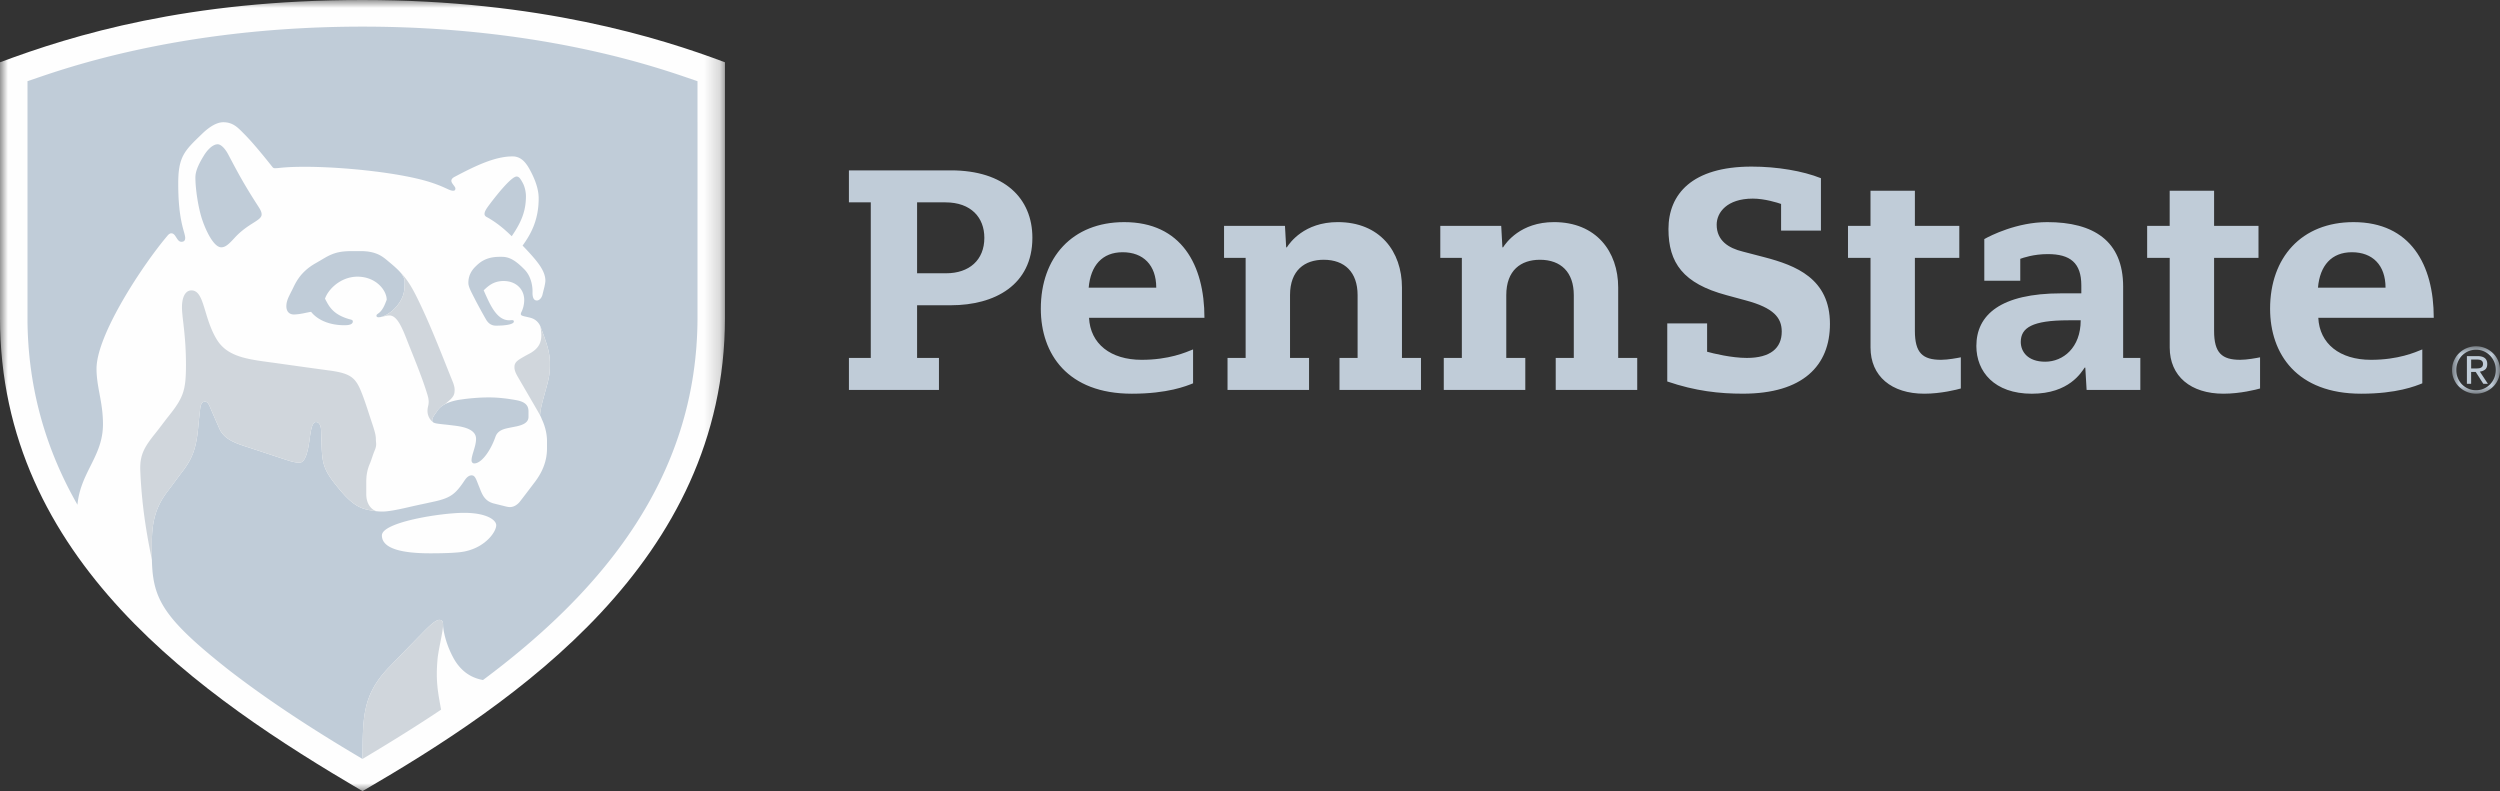 <svg width="158" height="50" viewBox="0 0 158 50" xmlns="http://www.w3.org/2000/svg" xmlns:xlink="http://www.w3.org/1999/xlink"><rect x="0" y="0" width="158" height="50" fill="#333333" stroke="none"/><defs><path id="a" d="M0 0h45.819v50H0z"/><path id="c" d="M0 0h3.03v2.996H0z"/></defs><g fill="none" fill-rule="evenodd"><mask id="b" fill="#fff"><use xlink:href="#a"/></mask><path d="M22.91 50C12.778 44.04 0 35.379 0 20.087V3.937C4.674 2.191 11.895 0 22.907 0c11.143 0 18.788 2.383 22.91 3.937v16.15c0 15.421-13.271 24.31-22.908 29.913" fill="#FEFEFE" mask="url(#b)"/><path d="M14.476 42.356c2.705 2.088 5.6 3.935 8.435 5.61.027-2.52-.056-4.006 1.668-5.79.697-.722 1.418-1.457 2.068-2.123.488-.502.886-.877 1.118-.877.164 0 .237.086.237.305 0 .224.103 1.052.622 2.04.643 1.23 1.595 1.39 1.9 1.457 7.382-5.498 13.558-12.69 13.558-22.928V5.132c-1.822-.611-9.3-3.449-21.172-3.449S3.558 4.521 1.737 5.132V20.05c0 4.5 1.192 8.412 3.158 11.85.196-2.073 1.613-3.056 1.613-5.091 0-1.422-.407-2.317-.407-3.507 0-2.152 2.936-6.577 4.46-8.377.044-.054.142-.18.265-.18.11 0 .191.075.258.176.154.236.22.36.386.36.169 0 .234-.093.234-.24 0-.374-.44-1-.44-3.442 0-1.71.402-2.073 1.477-3.112.196-.192.796-.762 1.371-.762.639 0 .952.373 1.346.767.664.67 1.592 1.853 1.742 2.04.04.052.08.1.17.1.306 0 .562-.09 1.897-.09 2.423 0 6.075.375 7.952.983.967.314 1.168.53 1.425.53.125 0 .136-.083.136-.147 0-.121-.254-.315-.254-.48 0-.11.09-.188.177-.237 1.4-.742 2.595-1.306 3.689-1.306.638 0 .951.545 1.22 1.085.208.42.432.987.432 1.565 0 1.466-.566 2.359-1.017 2.987.215.219.522.55.71.772.331.392.73.905.73 1.436 0 .23-.114.591-.178.878-.028.128-.144.385-.369.383-.204-.006-.257-.226-.264-.42-.003-.04 0-.128 0-.148 0-.422-.118-.995-.515-1.396-.456-.461-.873-.795-1.402-.795h-.179c-.867 0-1.261.373-1.498.604-.261.25-.462.584-.462 1.036 0 .259.178.566.415 1.034.14.277.499.936.696 1.276.17.298.39.4.636.4.601 0 1.128-.082 1.128-.262 0-.047-.026-.089-.11-.089-.033 0-.118.01-.19.01-.79 0-1.21-.993-1.606-1.891.3-.292.642-.59 1.26-.59.785 0 1.301.522 1.301 1.2 0 .336-.106.62-.167.744a.369.369 0 00-.048.14c0 .106.136.128.35.178.076.015.222.05.31.076a.917.917 0 01.58.537c.07.185.227.605.262.706.128.384.339.943.339 1.613 0 .682-.048.889-.237 1.582-.242.885-.349 1.22-.388 1.706.083.154.09.197.127.285.136.282.313.795.313 1.353v.459c0 .887-.359 1.578-.746 2.095-.303.402-.736.972-.982 1.287-.16.19-.378.327-.62.327-.115 0-.25-.038-.386-.072l-.609-.151c-.528-.132-.723-.474-.894-.934l-.13-.323c-.125-.321-.196-.526-.398-.526-.15 0-.293.097-.442.319-.527.785-.814 1.069-1.74 1.295-.325.078-.984.214-1.35.295-.558.122-1.55.379-2.109.379-.119 0-.244-.007-.371-.02-.763-.106-1.302-.157-2.251-1.276-1.305-1.54-1.171-1.758-1.25-3.839-.008-.23-.085-.522-.329-.522-.219 0-.313.444-.394 1.068-.093.734-.264 1.496-.63 1.496-.254 0-.426-.038-.82-.165-.473-.154-1.655-.547-2.275-.75-.846-.277-1.656-.497-1.983-1.239-.153-.348-.436-.997-.58-1.335-.1-.236-.176-.362-.334-.362-.225 0-.274.265-.3.475-.028.235-.088.78-.117 1.12-.129 1.448-.42 2.067-1.04 2.873-.285.371-.554.748-.87 1.16-.649.852-1.04 1.724-1.02 3.376 0 .108-.007.72 0 1.005.059 2.458.689 3.661 4.875 6.961m14.998-7.529c-.196.048-.582.142-2.297.142-2.6 0-3.04-.632-3.04-1.132 0-.837 3.728-1.426 5.195-1.426 1.407 0 2.03.446 2.03.786 0 .396-.634 1.332-1.888 1.63M24.44 18.946c0-.593-.673-1.46-1.848-1.46-1.045 0-1.843.78-2.052 1.39.25.477.49.984 1.495 1.284.13.04.264.043.264.155 0 .159-.17.24-.526.24-1.137 0-1.811-.46-2.11-.847-.294.04-.634.152-1.057.167-.348.012-.508-.217-.508-.524 0-.197.06-.414.18-.655.065-.135.134-.273.186-.372.176-.34.446-1.102 1.481-1.686.12-.067.434-.254.595-.348.587-.341 1.03-.42 1.728-.42h.511c.837 0 1.265.231 1.634.538.75.624 1.16.963 1.16 1.424 0 .515-.027.909-.443 1.451-.356.462-.878.768-1.215.768-.096 0-.123-.05-.123-.103 0-.07.079-.106.16-.17.276-.221.401-.614.488-.832M13.98 15.63c.259 0 .455-.169.844-.594.87-.95 1.711-1.079 1.711-1.487 0-.18-.117-.358-.24-.548-.927-1.434-1.324-2.208-1.876-3.249-.202-.377-.462-.634-.66-.634-.322 0-.66.369-.858.688-.275.447-.553.952-.553 1.41 0 .694.174 1.96.466 2.77.314.875.77 1.644 1.166 1.644m16.832-1.886c-.042-.024-.19-.076-.19-.221 0-.169.122-.343.37-.673.575-.76 1.363-1.692 1.653-1.692.142 0 .23.096.401.422.105.194.193.517.193.823 0 1.012-.351 1.723-.898 2.526-.272-.257-.78-.76-1.529-1.185m-1.01 15.344c0-.343.284-.877.284-1.352 0-.566-.701-.744-1.244-.82-1.148-.156-1.527-.105-1.527-.355 0-.173.153-.353.361-.65.308-.438 1.043-.603 1.432-.657a12.753 12.753 0 011.768-.138c.764 0 1.413.115 1.713.167.7.119.812.41.812.735v.326c0 .328-.272.497-.763.604-.122.025-.295.057-.376.074-.354.072-.794.142-.95.585-.335.952-.918 1.7-1.349 1.68-.079-.002-.162-.063-.162-.199" fill="#C0CCD8"/><path d="M27.653 41.66c.06-.651.35-1.737.35-2.178 0-.219-.074-.305-.239-.305-.232 0-.628.374-1.118.874-.65.666-1.369 1.403-2.067 2.124-1.724 1.787-1.643 3.27-1.668 5.79 1.917-1.142 3.669-2.241 4.967-3.116-.192-1.05-.352-1.804-.225-3.19M9.601 35.395c-.007-.283 0-.898 0-1.005-.02-1.652.37-2.524 1.022-3.375.314-.413.583-.79.867-1.16.62-.808.913-1.426 1.04-2.874.03-.34.09-.886.119-1.12.025-.21.076-.475.3-.475.158 0 .231.126.333.363.145.338.426.986.58 1.334.327.742 1.137.962 1.984 1.237.62.205 1.802.598 2.276.752.39.126.564.165.819.165.367 0 .536-.764.63-1.496.08-.626.175-1.067.392-1.067.246 0 .322.29.33.522.08 2.08-.056 2.298 1.25 3.837.949 1.121 1.49 1.17 2.252 1.277-.284-.085-.647-.407-.647-1.088v-.748c0-.375.045-.754.232-1.185.09-.202.191-.568.289-.792.164-.383.086-.479.086-.747 0-.284-.094-.564-.32-1.246-.117-.348-.275-.859-.426-1.275-.474-1.304-.664-1.613-2.243-1.82a580.89 580.89 0 01-3.181-.442c-1.772-.248-3.158-.331-3.88-1.504-.86-1.402-.774-3.11-1.605-3.11-.393 0-.6.436-.6 1.07 0 .667.253 1.745.253 3.623 0 1.622-.152 2.075-1.109 3.27-.247.308-.58.765-.796 1.031-.709.883-1.025 1.38-.982 2.41.112 2.663.539 4.622.735 5.638m19.006-11.282c.07.172.126.366.126.511 0 .327-.08.427-.263.62-.108.096-.231.197-.34.3a1.212 1.212 0 00-.453.37c-.208.295-.363.476-.363.648 0 .054.018.094.058.125a.893.893 0 01-.353-.726c0-.229.074-.349.074-.564 0-.18-.052-.36-.083-.461-.353-1.17-.947-2.562-1.314-3.507-.373-.962-.669-1.492-1.09-1.492-.234 0-.443.116-.688.116.336 0 .857-.31 1.213-.77.416-.542.443-.937.443-1.45 0-.22-.092-.408-.266-.614.535.539.876 1.226 1.24 1.985.793 1.664 1.48 3.486 2.059 4.909m5.548-3.478c.07.185.227.605.26.706.13.383.34.943.34 1.613 0 .682-.046.889-.236 1.58-.242.886-.349 1.222-.388 1.708-.068-.137-1.342-2.311-1.44-2.489-.097-.176-.178-.348-.178-.551 0-.223.097-.356.368-.526a8.41 8.41 0 01.516-.292c.657-.333.814-.744.814-1.183 0-.184-.025-.374-.056-.566" fill="#D0D6DC"/><path d="M112.565 12.889c-.214-.074-1.034-.337-1.785-.337-1.633 0-2.286.875-2.286 1.648 0 1.011.758 1.48 1.635 1.696l1.392.363c1.961.515 4.132 1.339 4.132 4.212 0 2.638-1.712 4.41-5.502 4.41-1.467 0-2.99-.159-4.78-.772V20.44h2.518v1.79c.4.11 1.545.391 2.51.391 1.488 0 2.207-.615 2.207-1.665 0-.869-.497-1.498-2.285-1.974l-1.2-.326c-2.741-.733-3.674-2.038-3.674-4.178 0-2.203 1.485-3.949 5.256-3.949 1.618 0 3.238.276 4.38.733v3.31h-2.518V12.89zm18.154 7.354c-2.286 0-3.006.475-3.006 1.367 0 .615.44 1.25 1.542 1.25 1.122 0 2.245-.872 2.245-2.617h-.781zm.821-2.2c0-1.432-.703-1.984-2.119-1.984-.904 0-1.553.233-1.74.298v1.387h-2.273V15.11c.374-.212 2.058-1.072 3.977-1.072 2.92 0 4.798 1.175 4.798 4.08v4.505h1.086v2.022h-3.395l-.083-1.412h-.04c-.209.29-.975 1.65-3.337 1.65-2.365 0-3.508-1.388-3.508-3.015 0-1.97 1.531-3.329 5.374-3.329h1.26v-.495zm-13.324-5.987h2.805v2.22h2.807v2.02h-2.807v4.62c0 1.391.492 1.824 1.654 1.824.436 0 1.033-.114 1.25-.158v1.97c-.23.068-1.25.33-2.308.33-2.065 0-3.4-1.098-3.4-2.922v-5.663h-1.424v-2.022h1.423v-2.219zm18.91 0h2.805v2.22h2.806v2.02h-2.806v4.62c0 1.391.492 1.824 1.655 1.824.434 0 1.03-.114 1.25-.158v1.97c-.232.068-1.25.33-2.31.33-2.065 0-3.4-1.098-3.4-2.922v-5.663H135.7v-2.022h1.424v-2.219zm-44.737 4.24h-1.362v-2.02h3.85l.075 1.357h.041c.186-.288 1.1-1.596 3.22-1.596 2.661 0 4.057 1.854 4.057 4.135v4.45h1.203v2.022h-5.151v-2.022h1.142v-3.97c0-1.447-.81-2.235-2.142-2.235-1.202 0-2.125.666-2.125 2.234v3.971h1.202v2.022h-5.152v-2.022h1.142v-6.325zm-13.666 0H77.36v-2.02h3.85l.076 1.357h.041c.186-.288 1.1-1.596 3.22-1.596 2.66 0 4.057 1.854 4.057 4.135v4.45h1.202v2.022h-5.15v-2.022H85.8v-3.97c0-1.447-.812-2.235-2.143-2.235-1.201 0-2.127.666-2.127 2.234v3.971h1.202v2.022H77.58v-2.022h1.144v-6.325zm72.043 1.885c0-1.428-.822-2.24-2.126-2.24-1.281 0-2.023.833-2.144 2.24h4.27zm-4.25 1.902c.08 1.647 1.363 2.657 3.328 2.657 1.729 0 2.79-.472 3.246-.657v2.143c-.426.17-1.595.656-3.868.656-4.048 0-5.752-2.499-5.752-5.374 0-3.23 1.985-5.47 5.273-5.47 3.607 0 5.07 2.695 5.07 6.045h-7.297zm-73.441-1.902c0-1.428-.82-2.24-2.123-2.24-1.285 0-2.025.833-2.147 2.24h4.27zm-4.248 1.902c.08 1.647 1.362 2.657 3.326 2.657 1.73 0 2.79-.472 3.249-.657v2.143c-.428.17-1.596.656-3.87.656-4.048 0-5.752-2.499-5.752-5.374 0-3.23 1.984-5.47 5.271-5.47 3.608 0 5.07 2.695 5.07 6.045h-7.294zm-9.036-2.812c1.463 0 2.42-.834 2.42-2.242 0-1.276-.835-2.24-2.46-2.24H57.96v4.482h1.831zm-4.758-4.482h-1.381v-2.022h6.44c3.388 0 5.155 1.759 5.155 4.262 0 2.973-2.367 4.263-5.155 4.263H57.96v3.33h1.382v2.022h-5.69v-2.022h1.381V12.79z" fill="#C0CCD8"/><g transform="translate(154.97 21.885)"><mask id="d" fill="#fff"><use xlink:href="#c"/></mask><path d="M1.206 1.402h.277c.06 0 .117-.003.175-.007a.472.472 0 00.15-.033.263.263 0 00.107-.088.3.3 0 00.04-.166.259.259 0 00-.036-.142.241.241 0 00-.094-.084A.398.398 0 001.7.846a1.072 1.072 0 00-.14-.009h-.353v.565zM.938.621h.666c.414 0 .62.165.62.5 0 .157-.044.273-.134.348a.62.62 0 01-.335.13l.51.772h-.29l-.48-.751h-.289v.751H.938V.621zm-.667.877a1.288 1.288 0 00.36.913c.112.112.244.204.397.268.152.067.313.099.487.099.173 0 .337-.032.487-.099a1.25 1.25 0 00.662-.673 1.31 1.31 0 00.098-.508 1.273 1.273 0 00-.366-.912 1.212 1.212 0 00-.881-.369 1.243 1.243 0 00-.884.369C.521.7.431.836.368.993a1.289 1.289 0 00-.097.505zm-.271 0c0-.212.04-.41.123-.594C.202.72.31.56.448.429A1.531 1.531 0 011.515 0a1.537 1.537 0 011.068.43A1.485 1.485 0 013.03 1.5a1.475 1.475 0 01-.93 1.38 1.493 1.493 0 01-.585.115 1.54 1.54 0 01-1.067-.43 1.46 1.46 0 01-.325-.472A1.437 1.437 0 010 1.498z" fill="#C0CCD8" mask="url(#d)"/></g></g></svg>